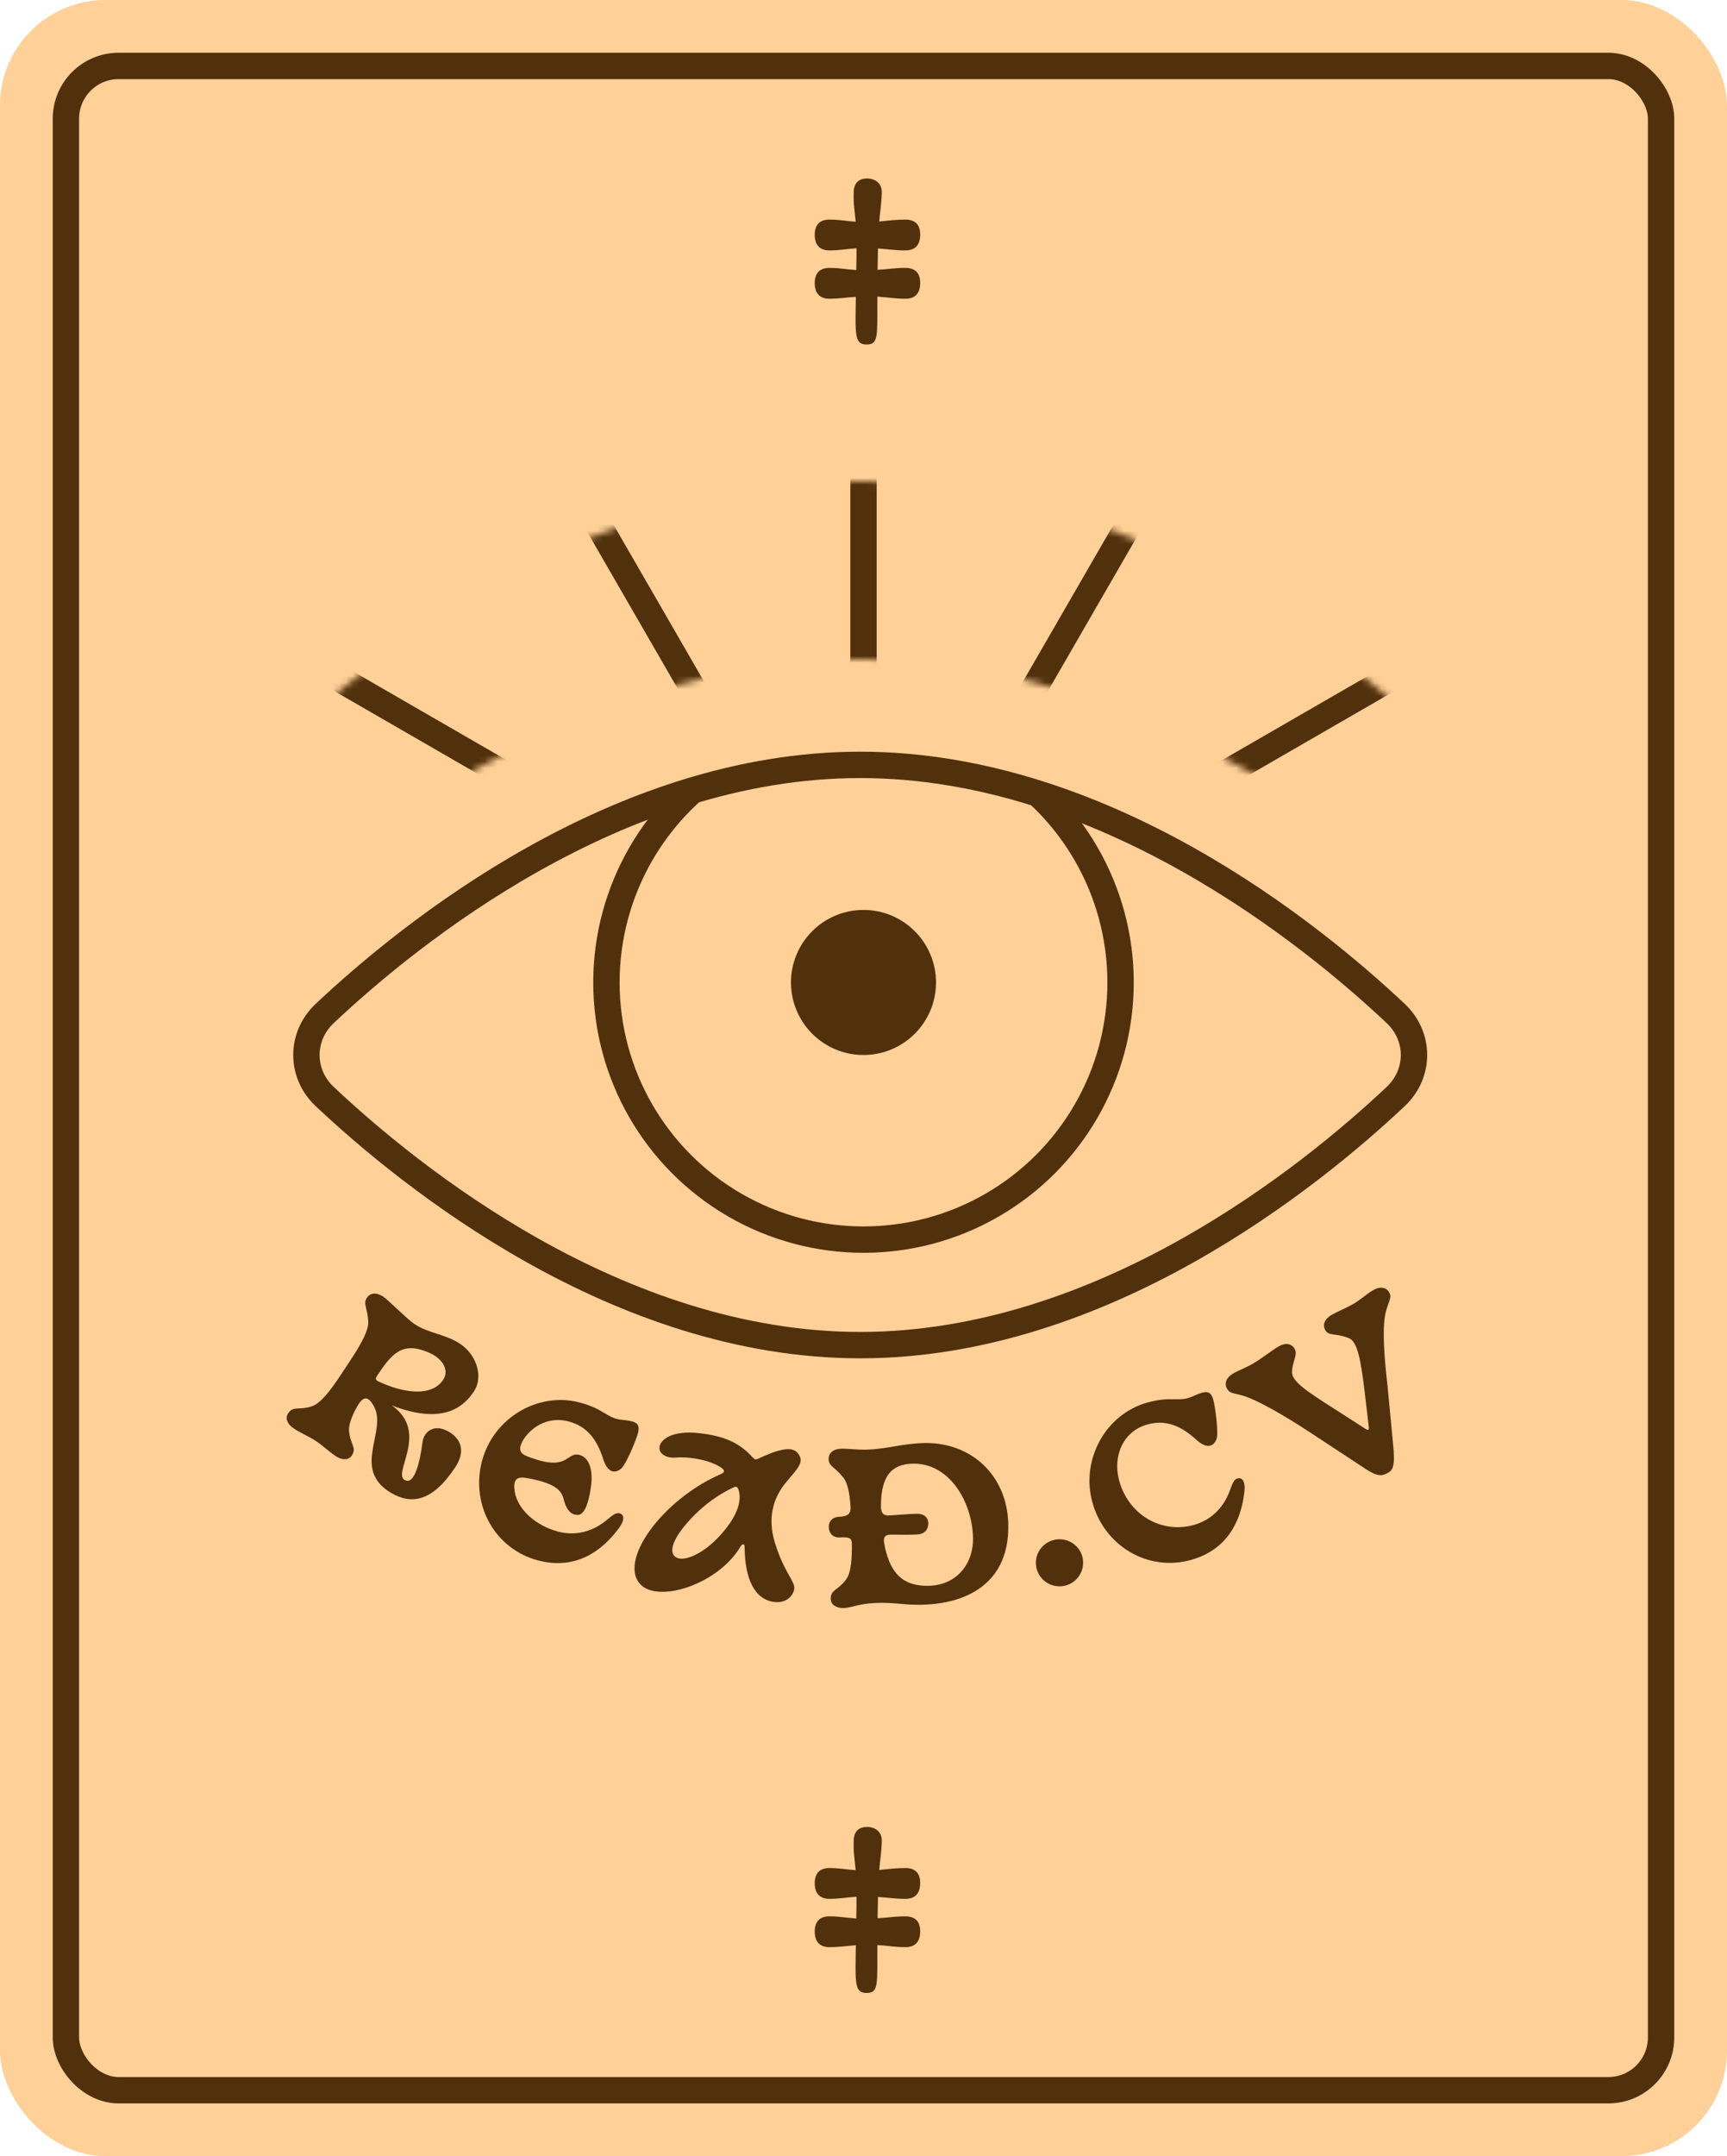 <svg width="262" height="327" viewBox="0 0 262 327" fill="none" xmlns="http://www.w3.org/2000/svg">
<rect width="262" height="327" rx="16" fill="#FFD098"/>
<rect x="10" y="10" width="242" height="307" rx="8" stroke="#51310C" stroke-width="4"/>
<mask id="mask0_773_4018" style="mask-type:alpha" maskUnits="userSpaceOnUse" x="19" y="73" width="223" height="174">
<path fill-rule="evenodd" clip-rule="evenodd" d="M130.5 247C178.367 247 215.069 211.484 226.912 198.998C247.029 177.786 247.029 142.214 226.912 121.002C215.069 108.516 178.367 73 130.5 73C82.633 73 45.931 108.516 34.088 121.002C13.971 142.214 13.971 177.786 34.088 198.998C45.931 211.484 82.633 247 130.5 247ZM130.5 220C174.148 220 209.811 190.452 223.16 177.942C233.613 168.146 233.613 151.854 223.16 142.058C209.811 129.548 174.148 100 130.5 100C86.852 100 51.189 129.548 37.84 142.058C27.387 151.854 27.387 168.146 37.84 177.942C51.189 190.452 86.852 220 130.5 220Z" fill="#0B474A"/>
</mask>
<g mask="url(#mask0_773_4018)">
<path d="M131 149L131 100L131 39" stroke="#51310C" stroke-width="4"/>
<path d="M131.263 149L36 94" stroke="#51310C" stroke-width="4"/>
<path d="M131 149L226.263 94" stroke="#51310C" stroke-width="4"/>
<path d="M131 149.263L76 54" stroke="#51310C" stroke-width="4"/>
<path d="M131 149.263L186 54" stroke="#51310C" stroke-width="4"/>
</g>
<mask id="mask1_773_4018" style="mask-type:alpha" maskUnits="userSpaceOnUse" x="46" y="116" width="169" height="88">
<path d="M211.744 153.706C215.439 157.186 215.439 162.814 211.744 166.294C198.829 178.456 167.32 204 130.5 204C93.68 204 62.172 178.456 49.256 166.294C45.561 162.814 45.561 157.186 49.256 153.706C62.172 141.544 93.68 116 130.5 116C167.32 116 198.829 141.544 211.744 153.706Z" fill="#0B474A"/>
</mask>
<g mask="url(#mask1_773_4018)">
<circle cx="131" cy="149" r="39" stroke="#51310C" stroke-width="4"/>
</g>
<path d="M211.744 153.706C215.439 157.186 215.439 162.814 211.744 166.294C198.829 178.456 167.32 204 130.5 204C93.68 204 62.172 178.456 49.256 166.294C45.561 162.814 45.561 157.186 49.256 153.706C62.172 141.544 93.68 116 130.5 116C167.32 116 198.829 141.544 211.744 153.706Z" stroke="#51310C" stroke-width="4"/>
<circle cx="131" cy="149" r="11" fill="#51310C"/>
<path d="M59.275 226.377C62.381 228.234 65.592 227.784 69.064 222.522C70.509 220.332 70.127 218.47 68.337 217.289C66.067 215.791 64.342 216.953 64.102 218.712C63.674 222.033 62.853 224.904 61.627 224.555C59.076 223.83 65.391 217.339 59.451 213.151C66.547 215.878 69.981 213.926 71.884 211.042C73.452 208.664 72.15 205.351 69.826 203.818C67.502 202.285 65.07 202.252 62.88 200.807C61.758 200.067 58.922 197.161 58.12 196.632C57.132 195.98 56.174 196.038 55.645 196.839C55.063 197.721 55.723 198.232 55.866 200.397C55.952 201.719 54.791 203.828 53.311 206.072L51.601 208.663C50.121 210.906 48.639 212.804 47.39 213.245C45.343 213.965 44.523 213.117 43.694 214.372C43.236 215.067 43.56 215.97 44.548 216.622C45.91 217.521 46.773 217.783 47.895 218.523C49.043 219.281 49.89 220.147 50.959 220.852C51.947 221.504 52.905 221.446 53.364 220.751C54.192 219.496 53.089 219.075 52.946 216.91C52.896 215.766 53.722 214.049 54.365 213.016C55.184 211.716 55.868 211.784 56.655 213.147C58.919 216.979 53.213 222.722 59.275 226.377ZM57.211 208.645C59.501 205.172 61.082 203.416 65.084 205.137C67.112 206.014 68.212 207.775 67.243 209.244C65.463 211.942 61.093 211.244 57.41 209.505C56.974 209.294 56.911 209.099 57.211 208.645Z" fill="#51310C"/>
<path d="M81.702 236.67C87.281 238.103 91.265 235.327 93.904 231.743C94.562 230.854 94.738 230.041 94.359 229.712C93.734 229.188 93.173 229.573 92.158 230.435C90.254 232.061 87.655 233.045 84.742 232.297C81.271 231.405 78.508 228.911 78.084 226.192C77.681 223.644 79.138 224.018 80.494 224.267C83.982 224.965 85.133 225.888 85.496 227.303C85.836 228.679 86.442 229.793 87.677 229.747C88.678 229.707 89.326 227.957 89.669 225.336C89.946 223.226 89.541 221.074 87.898 220.652C85.946 220.15 86.261 223.039 80.948 221.212C79.307 220.658 78.23 220.349 79.415 218.307C80.92 216.051 83.473 214.857 86.232 215.565C89.083 216.298 90.576 218.333 91.526 221.319C92.165 223.334 93.243 223.511 94.195 222.765C94.983 222.141 96.646 218.108 96.831 217.132C97.081 215.775 96.384 215.53 94.258 215.314C92.04 215.075 91.646 213.652 87.865 212.681C81.573 211.064 74.795 215.072 73.099 221.674C71.403 228.275 75.101 234.974 81.702 236.67Z" fill="#51310C"/>
<path d="M117.491 242.956C119.303 243.169 120.374 242.006 120.501 240.926C120.628 239.845 118.875 238.318 117.553 233.942C116.365 230.064 117.42 227.127 119.048 225.063C120.751 222.912 122.267 221.801 120.99 220.33C119.997 219.182 117.645 220.001 115.054 221.211C114.679 221.392 114.52 221.373 114.204 221.046C112.179 218.81 109.945 217.807 106.163 217.362C101.936 216.865 100.216 218.338 100.057 219.415C99.906 220.428 101.011 221.17 102.506 221.056C104.688 220.862 107.963 221.505 109.504 222.652C109.979 222.998 109.941 223.316 109.399 223.542C100.473 227.39 93.553 236.919 97.297 240.42C100.115 243.039 108.946 240.276 112.361 234.523C112.643 234.041 112.958 234.11 112.965 234.594C112.993 239.56 114.536 242.609 117.491 242.956ZM102.386 236.057C101.307 235.092 102.468 232.619 105.53 229.596C107.824 227.352 109.955 226.217 111.185 225.621C111.663 225.387 111.85 225.441 112.024 225.881C112.649 227.694 111.742 230.197 109.052 233.071C106.437 235.856 103.465 237.021 102.386 236.057Z" fill="#51310C"/>
<path d="M128.027 243.871C129.658 243.822 130.872 242.664 136.812 243.252C144.872 244.032 153.272 241.28 152.96 231.013C152.735 223.592 147.174 218.638 140.074 218.854C136.683 218.957 134.658 219.755 131.46 219.852C130.117 219.893 128.574 219.683 127.614 219.712C126.43 219.748 125.68 220.347 125.709 221.307C125.741 222.362 126.575 222.401 127.939 224.089C128.604 224.901 128.91 226.556 129.033 228.505C129.096 229.528 128.662 229.989 127.319 230.03C126.295 230.061 125.676 230.752 125.735 231.647C125.796 232.606 126.391 233.228 127.478 233.163C128.82 233.09 129.178 233.271 129.231 233.974C129.272 236.374 129.112 238.492 128.406 239.474C127.147 241.241 125.988 241.02 126.033 242.523C126.059 243.355 126.844 243.907 128.027 243.871ZM133.648 228.653C133.598 223.853 135.241 222.074 138.408 221.978C143.941 221.81 147.447 227.626 147.614 233.128C147.743 237.382 144.781 241.025 139.609 240.446C136.524 240.091 134.863 238.093 134.131 234.017C133.973 233.03 134.316 232.731 135.309 232.733C136.59 232.758 137.903 232.782 139.214 232.71C140.236 232.647 140.826 232.021 140.827 231.029C140.831 230.1 140.11 229.546 139.087 229.577C137.775 229.617 136.466 229.72 135.06 229.827C134.166 229.886 133.743 229.675 133.648 228.653Z" fill="#51310C"/>
<path d="M161.254 240.543C163.217 240.256 164.569 238.441 164.281 236.478C163.999 234.547 162.184 233.195 160.221 233.482C158.258 233.769 156.906 235.584 157.189 237.516C157.476 239.479 159.291 240.83 161.254 240.543Z" fill="#51310C"/>
<path d="M180.699 236.572C186.246 235.018 188.303 230.619 188.791 226.195C188.916 225.097 188.66 224.304 188.168 224.21C187.365 224.069 187.072 224.683 186.626 225.938C185.792 228.299 184.036 230.453 181.139 231.264C176.148 232.663 171.227 229.689 169.81 224.636C168.748 220.846 170.38 217.065 174.047 216.037C176.882 215.243 179.193 216.257 181.512 218.365C183.074 219.788 184.096 219.402 184.546 218.279C184.915 217.345 184.335 213.021 184.006 212.083C183.542 210.784 182.816 210.921 180.869 211.799C178.829 212.703 177.775 211.669 174.016 212.723C167.761 214.476 163.902 221.34 165.741 227.903C167.58 234.466 174.136 238.411 180.699 236.572Z" fill="#51310C"/>
<path d="M210.631 223.33C211.429 222.856 211.541 222.044 211.433 219.985L210.503 210.224C209.949 205.415 209.759 201.842 210.091 199.708C210.422 197.574 211.292 196.908 210.752 196.001C210.261 195.176 209.306 195.073 208.289 195.679C207.161 196.35 206.577 196.995 205.395 197.699C204.24 198.386 202.789 198.952 201.964 199.443C200.946 200.048 200.581 200.936 201.072 201.761C201.612 202.668 202.635 202.134 204.646 202.948C205.917 203.458 206.445 206.16 207.042 211.167L207.654 216.388C207.718 216.871 207.581 216.953 207.176 216.71L202.177 213.504C198.158 210.943 195.984 209.481 196.011 208.087C196.061 206.419 196.937 205.45 196.397 204.543C195.906 203.718 194.952 203.616 193.934 204.221C192.807 204.892 191.398 206.029 190.215 206.732C189.06 207.42 187.884 207.822 187.059 208.313C186.042 208.918 185.677 209.806 186.168 210.631C186.708 211.538 187.455 211.168 189.466 211.982C191.374 212.746 194.693 214.569 198.733 217.229L207.176 222.78C208.939 223.928 209.641 223.919 210.631 223.33Z" fill="#51310C"/>
<path d="M131.472 52.248C133.328 52.248 133.072 50.936 133.104 44.984C134.736 45.08 135.728 45.304 137.36 45.304C138.96 45.304 139.6 44.344 139.6 42.904C139.6 41.528 138.96 40.632 137.36 40.632C135.76 40.632 134.768 40.824 133.136 40.92L133.168 39.16L133.2 37.688C134.768 37.784 135.76 37.976 137.36 37.976C138.96 37.976 139.6 37.016 139.6 35.576C139.6 34.2 138.96 33.304 137.36 33.304C135.824 33.304 134.864 33.464 133.392 33.592C133.52 31.864 133.712 31.192 133.776 29.208C133.808 27.672 132.624 27.064 131.504 27.064C130.448 27.096 129.584 27.576 129.52 29.048C129.456 31.096 129.648 31.704 129.808 33.624C128.304 33.528 127.376 33.304 125.84 33.304C124.24 33.304 123.6 34.232 123.6 35.608C123.6 37.016 124.24 37.976 125.84 37.976C127.408 37.976 128.368 37.752 129.936 37.656V39L129.904 40.952C128.336 40.856 127.408 40.632 125.84 40.632C124.24 40.632 123.6 41.56 123.6 42.936C123.6 44.344 124.24 45.304 125.84 45.304C127.376 45.304 128.336 45.112 129.84 45.016C129.744 50.808 129.616 52.248 131.472 52.248Z" fill="#51310C"/>
<path d="M131.472 302.248C133.328 302.248 133.072 300.936 133.104 294.984C134.736 295.08 135.728 295.304 137.36 295.304C138.96 295.304 139.6 294.344 139.6 292.904C139.6 291.528 138.96 290.632 137.36 290.632C135.76 290.632 134.768 290.824 133.136 290.92L133.168 289.16L133.2 287.688C134.768 287.784 135.76 287.976 137.36 287.976C138.96 287.976 139.6 287.016 139.6 285.576C139.6 284.2 138.96 283.304 137.36 283.304C135.824 283.304 134.864 283.464 133.392 283.592C133.52 281.864 133.712 281.192 133.776 279.208C133.808 277.672 132.624 277.064 131.504 277.064C130.448 277.096 129.584 277.576 129.52 279.048C129.456 281.096 129.648 281.704 129.808 283.624C128.304 283.528 127.376 283.304 125.84 283.304C124.24 283.304 123.6 284.232 123.6 285.608C123.6 287.016 124.24 287.976 125.84 287.976C127.408 287.976 128.368 287.752 129.936 287.656V289L129.904 290.952C128.336 290.856 127.408 290.632 125.84 290.632C124.24 290.632 123.6 291.56 123.6 292.936C123.6 294.344 124.24 295.304 125.84 295.304C127.376 295.304 128.336 295.112 129.84 295.016C129.744 300.808 129.616 302.248 131.472 302.248Z" fill="#51310C"/>
</svg>
